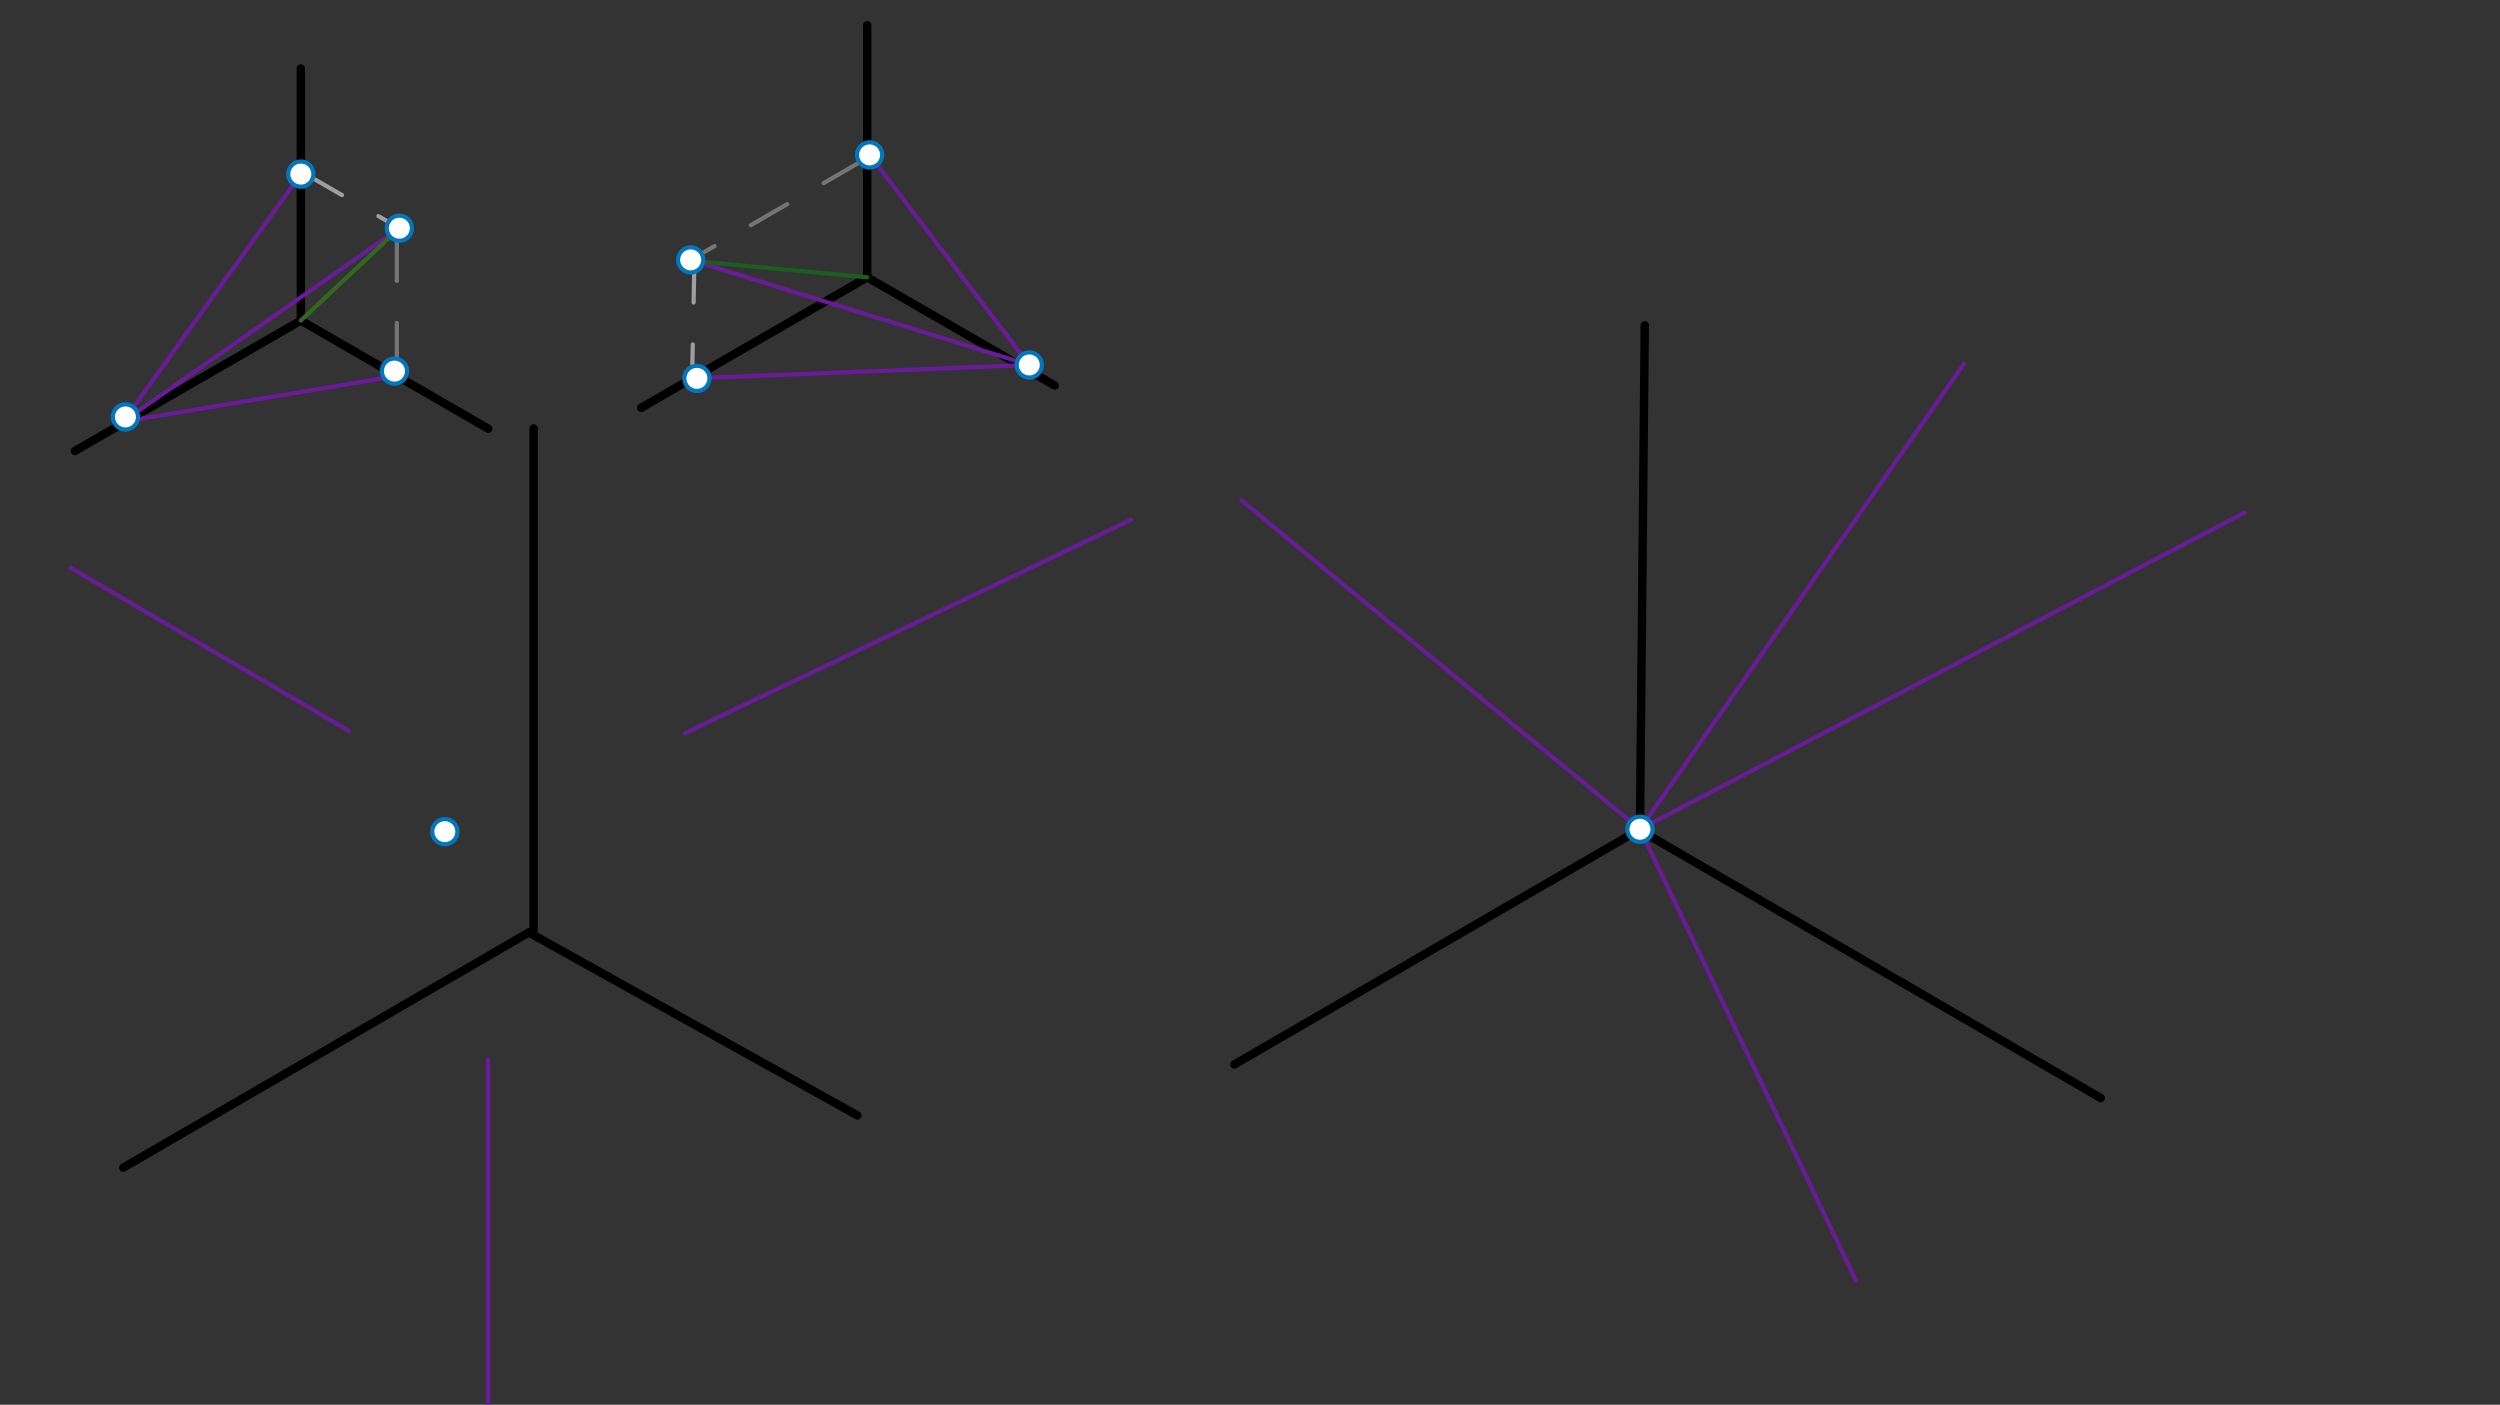<svg xmlns="http://www.w3.org/2000/svg" class="svg--1it" height="100%" preserveAspectRatio="xMidYMid meet" viewBox="0 0 595.276 334.488" width="100%"><rect x="0" y="0" width="595.276" height="334.488" fill="#333333" stroke="none"/><defs><marker id="marker-arrow" markerHeight="16" markerUnits="userSpaceOnUse" markerWidth="24" orient="auto-start-reverse" refX="24" refY="4" viewBox="0 0 24 8"><path d="M 0 0 L 24 4 L 0 8 z" stroke="inherit"></path></marker></defs><g class="aux-layer--1FB"></g><g class="main-layer--3Vd"><g class="element--2qn"><line stroke="#000000" stroke-dasharray="none" stroke-linecap="round" stroke-width="2" x1="71.634" x2="71.634" y1="16.313" y2="76.312"></line></g><g class="element--2qn"><line stroke="#000000" stroke-dasharray="none" stroke-linecap="round" stroke-width="2" x1="71.634" x2="17.823" y1="76.312" y2="107.38"></line></g><g class="element--2qn"><line stroke="#000000" stroke-dasharray="none" stroke-linecap="round" stroke-width="2" x1="71.634" x2="116.263" y1="76.312" y2="102.079"></line></g><g class="element--2qn"><line stroke="#6A1B9A" stroke-dasharray="none" stroke-linecap="round" stroke-width="1" x1="71.634" x2="29.3" y1="41.455" y2="100.418"></line></g><g class="element--2qn"><line stroke="#9E9E9E" stroke-dasharray="10" stroke-linecap="round" stroke-width="1" x1="72.777" x2="95.092" y1="41.455" y2="54.339"></line></g><g class="element--2qn"><line stroke="#6A1B9A" stroke-dasharray="none" stroke-linecap="round" stroke-width="1" x1="95.092" x2="29.3" y1="54.339" y2="100.418"></line></g><g class="element--2qn"><line stroke="#757575" stroke-dasharray="10" stroke-linecap="round" stroke-width="1" x1="94.491" x2="94.491" y1="56.884" y2="91.741"></line></g><g class="element--2qn"><line stroke="#6A1B9A" stroke-dasharray="none" stroke-linecap="round" stroke-width="1" x1="94.491" x2="29.3" y1="89.509" y2="100.418"></line></g><g class="element--2qn"><line stroke="#33691E" stroke-dasharray="none" stroke-linecap="round" stroke-width="1" x1="71.634" x2="95.092" y1="76.312" y2="54.339"></line></g><g class="element--2qn"><line stroke="#000000" stroke-dasharray="none" stroke-linecap="round" stroke-width="2" x1="206.491" x2="206.491" y1="6.027" y2="66.027"></line></g><g class="element--2qn"><line stroke="#000000" stroke-dasharray="none" stroke-linecap="round" stroke-width="2" x1="206.491" x2="152.68" y1="66.027" y2="97.094"></line></g><g class="element--2qn"><line stroke="#000000" stroke-dasharray="none" stroke-linecap="round" stroke-width="2" x1="206.491" x2="251.121" y1="66.027" y2="91.794"></line></g><g class="element--2qn"><line stroke="#6A1B9A" stroke-dasharray="none" stroke-linecap="round" stroke-width="1" x1="207.063" x2="245.085" y1="36.884" y2="86.901"></line></g><g class="element--2qn"><line stroke="#757575" stroke-dasharray="10" stroke-linecap="round" stroke-width="1" x1="204.777" x2="164.451" y1="38.598" y2="61.88"></line></g><g class="element--2qn"><line stroke="#9E9E9E" stroke-dasharray="10" stroke-linecap="round" stroke-width="1" x1="165.348" x2="164.777" y1="62.027" y2="91.17"></line></g><g class="element--2qn"><line stroke="#6A1B9A" stroke-dasharray="none" stroke-linecap="round" stroke-width="1" x1="164.451" x2="245.085" y1="61.88" y2="86.901"></line></g><g class="element--2qn"><line stroke="#6A1B9A" stroke-dasharray="none" stroke-linecap="round" stroke-width="1" x1="164.798" x2="245.085" y1="90.098" y2="86.901"></line></g><g class="element--2qn"><line stroke="#1B5E20" stroke-dasharray="none" stroke-linecap="round" stroke-width="1" x1="206.491" x2="165.346" y1="66.027" y2="62.158"></line></g><g class="element--2qn"><line stroke="#000000" stroke-dasharray="none" stroke-linecap="round" stroke-width="2" x1="127.063" x2="127.062" y1="102.027" y2="221.455"></line></g><g class="element--2qn"><line stroke="#000000" stroke-dasharray="none" stroke-linecap="round" stroke-width="2" x1="391.062" x2="500.205" y1="198.027" y2="261.455"></line></g><g class="element--2qn"><line stroke="#000000" stroke-dasharray="none" stroke-linecap="round" stroke-width="2" x1="125.92" x2="29.348" y1="222.027" y2="278.027"></line></g><g class="element--2qn"><line stroke="#6A1B9A" stroke-dasharray="none" stroke-linecap="round" stroke-width="1" x1="16.777" x2="83.062" y1="135.17" y2="174.027"></line></g><g class="element--2qn"><line stroke="#6A1B9A" stroke-dasharray="none" stroke-linecap="round" stroke-width="1" x1="163.063" x2="269.348" y1="174.598" y2="123.741"></line></g><g class="element--2qn"><line stroke="#6A1B9A" stroke-dasharray="none" stroke-linecap="round" stroke-width="1" x1="116.205" x2="116.205" y1="252.312" y2="366.027"></line></g><g class="element--2qn"><line stroke="#000000" stroke-dasharray="none" stroke-linecap="round" stroke-width="2" x1="391.634" x2="390.491" y1="77.455" y2="197.455"></line></g><g class="element--2qn"><line stroke="#000000" stroke-dasharray="none" stroke-linecap="round" stroke-width="2" x1="125.92" x2="204.135" y1="222.027" y2="265.582"></line></g><g class="element--2qn"><line stroke="#000000" stroke-dasharray="none" stroke-linecap="round" stroke-width="2" x1="390.491" x2="293.92" y1="197.455" y2="253.455"></line></g><g class="element--2qn"><line stroke="#6A1B9A" stroke-dasharray="none" stroke-linecap="round" stroke-width="1" x1="390.491" x2="534.491" y1="197.455" y2="122.027"></line></g><g class="element--2qn"><line stroke="#6A1B9A" stroke-dasharray="none" stroke-linecap="round" stroke-width="1" x1="390.491" x2="467.634" y1="197.455" y2="86.598"></line></g><g class="element--2qn"><line stroke="#6A1B9A" stroke-dasharray="none" stroke-linecap="round" stroke-width="1" x1="390.491" x2="295.634" y1="197.455" y2="119.17"></line></g><g class="element--2qn"><line stroke="#6A1B9A" stroke-dasharray="none" stroke-linecap="round" stroke-width="1" x1="390.491" x2="441.92" y1="197.455" y2="304.884"></line></g><g class="element--2qn"><circle cx="71.634" cy="41.455" r="3" stroke="#0277BD" stroke-width="1" fill="#ffffff"></circle>}</g><g class="element--2qn"><circle cx="29.871" cy="99.275" r="3" stroke="#0277BD" stroke-width="1" fill="#ffffff"></circle>}</g><g class="element--2qn"><circle cx="95.092" cy="54.339" r="3" stroke="#0277BD" stroke-width="1" fill="#ffffff"></circle>}</g><g class="element--2qn"><circle cx="93.92" cy="88.366" r="3" stroke="#0277BD" stroke-width="1" fill="#ffffff"></circle>}</g><g class="element--2qn"><circle cx="207.063" cy="36.884" r="3" stroke="#0277BD" stroke-width="1" fill="#ffffff"></circle>}</g><g class="element--2qn"><circle cx="245.085" cy="86.901" r="3" stroke="#0277BD" stroke-width="1" fill="#ffffff"></circle>}</g><g class="element--2qn"><circle cx="164.451" cy="61.88" r="3" stroke="#0277BD" stroke-width="1" fill="#ffffff"></circle>}</g><g class="element--2qn"><circle cx="165.941" cy="90.098" r="3" stroke="#0277BD" stroke-width="1" fill="#ffffff"></circle>}</g><g class="element--2qn"><circle cx="105.92" cy="198.027" r="3" stroke="#0277BD" stroke-width="1" fill="#ffffff"></circle>}</g><g class="element--2qn"><circle cx="390.491" cy="197.455" r="3" stroke="#0277BD" stroke-width="1" fill="#ffffff"></circle>}</g></g><g class="snaps-layer--2PT"></g><g class="temp-layer--rAP"></g></svg>